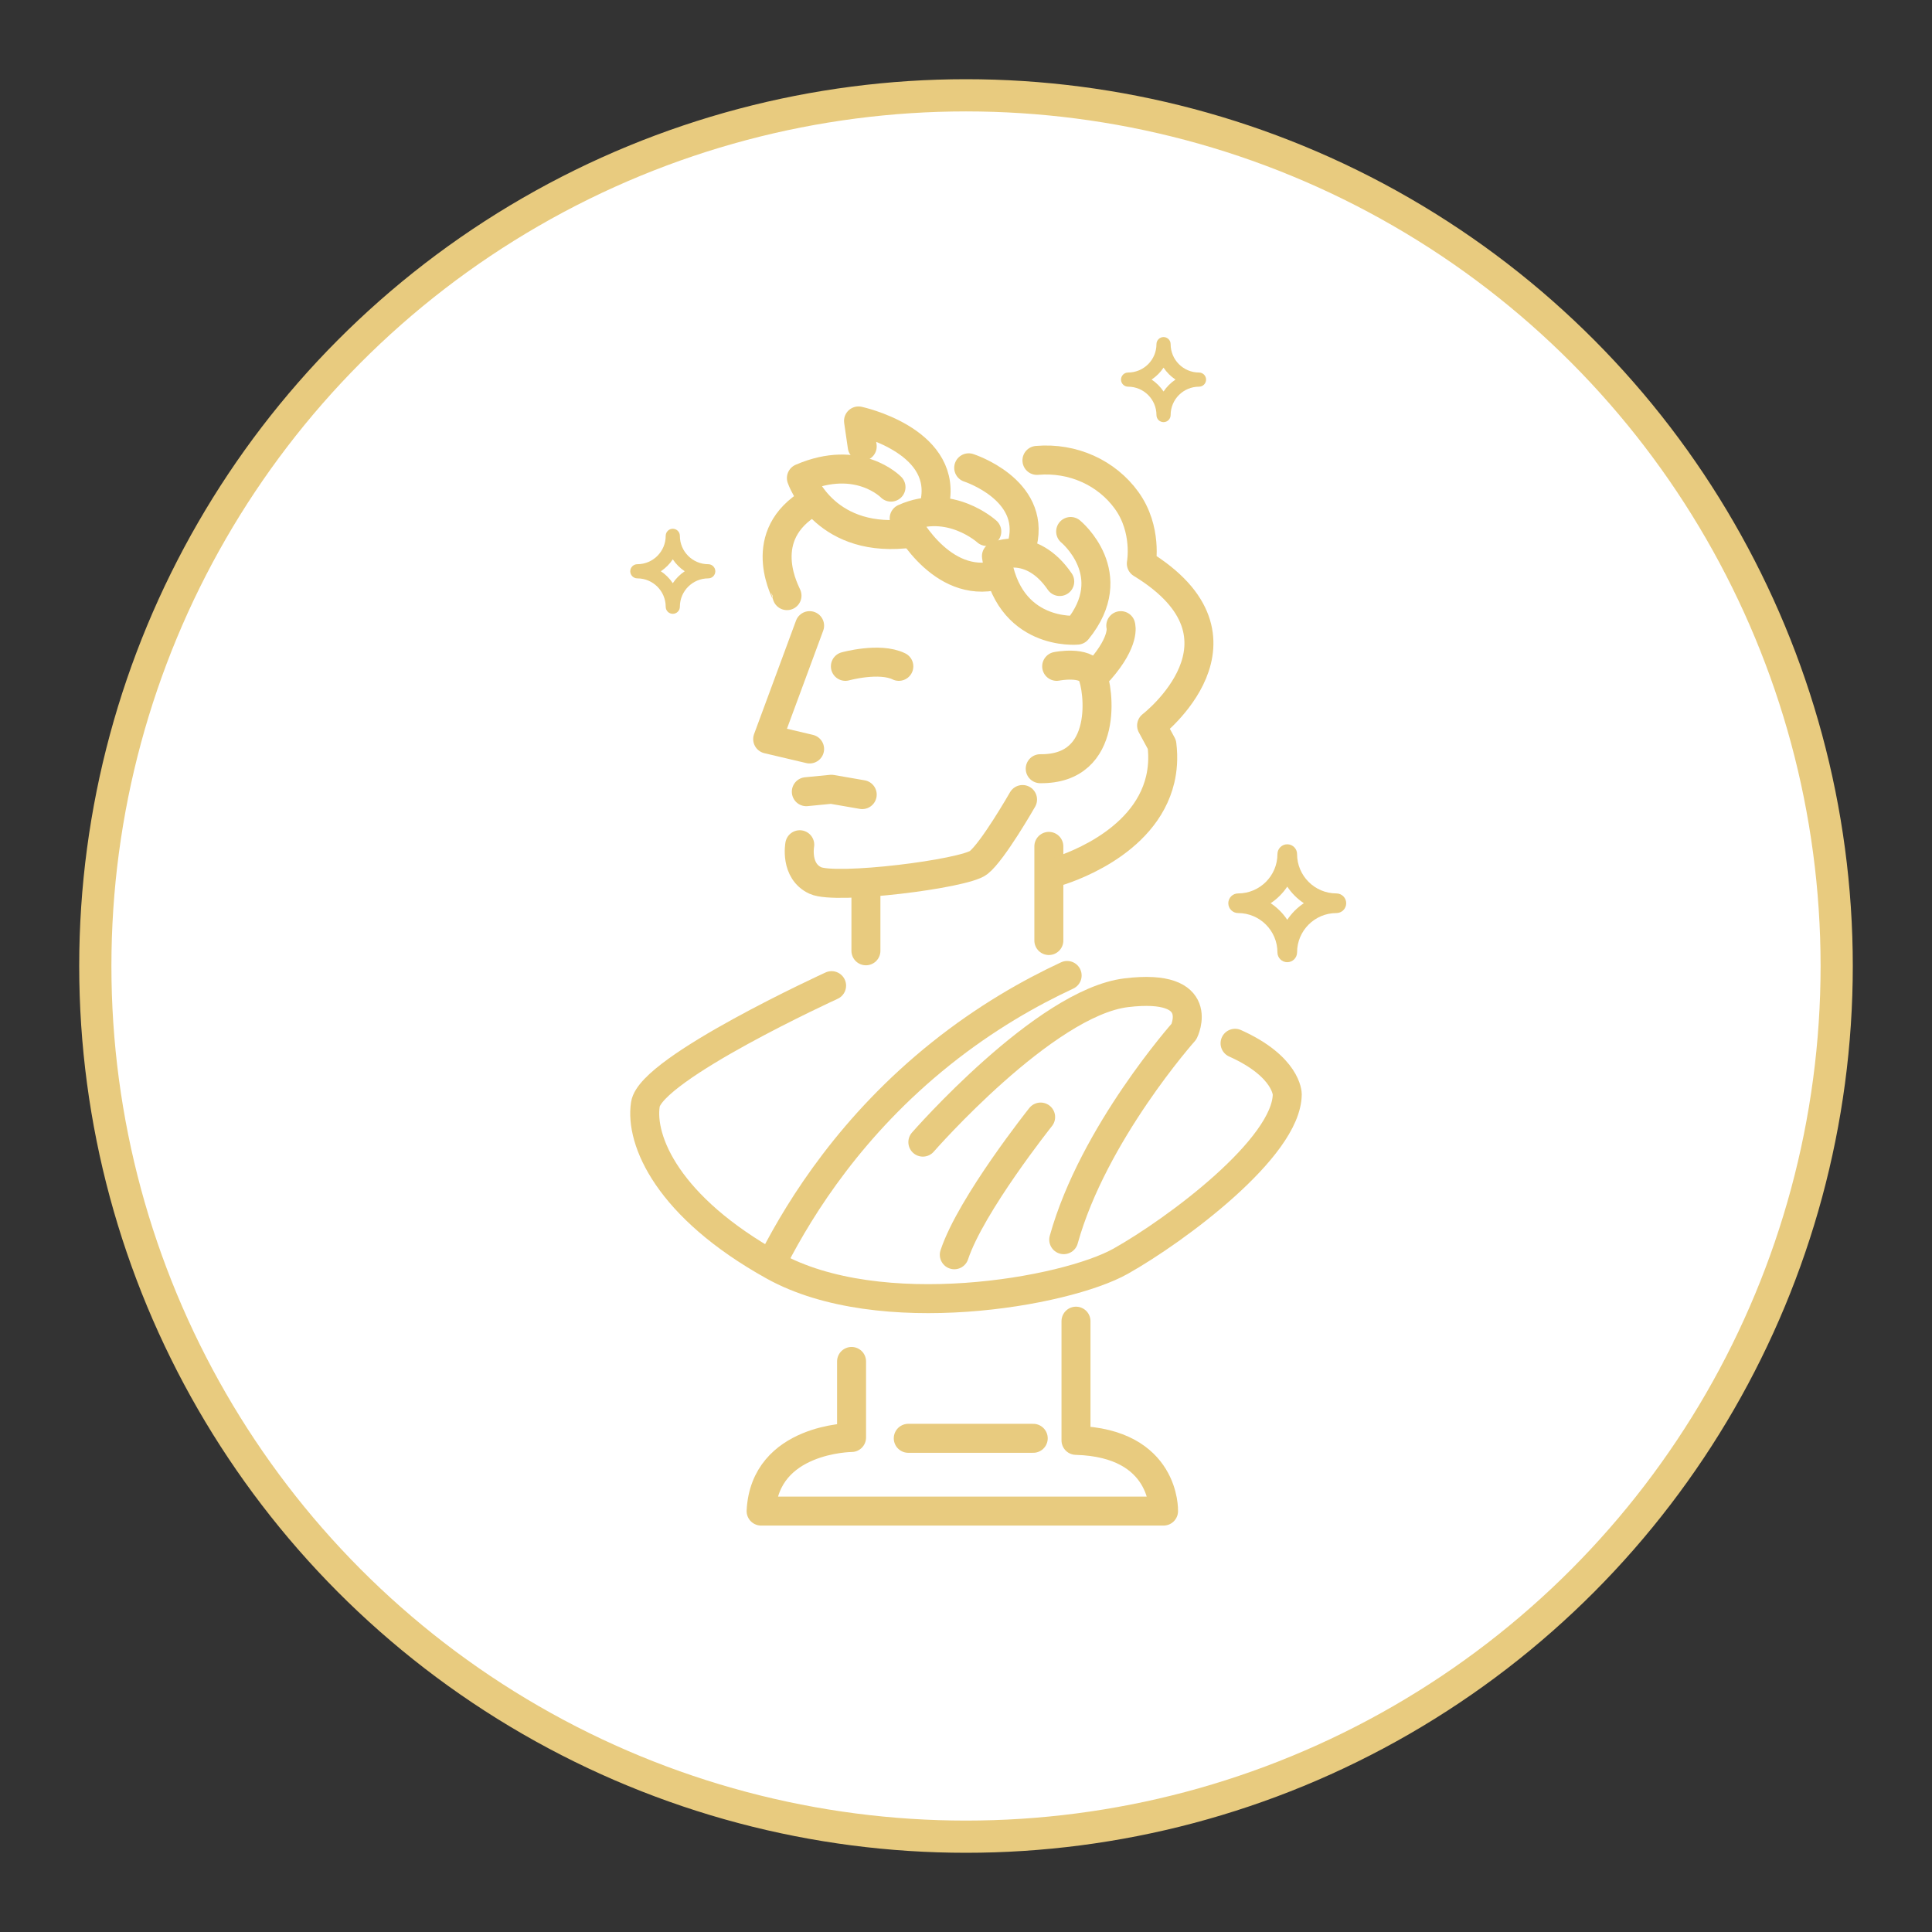 <?xml version="1.0" encoding="UTF-8"?>
<svg id="Layer_1" data-name="Layer 1" xmlns="http://www.w3.org/2000/svg" viewBox="0 0 600 600">
  <rect x="0" y="0" width="600" height="600" fill="#333333" stroke="none"/>
  <defs>
    <style>
      .cls-1 {
        stroke-width: 10px;
      }

      .cls-1, .cls-2 {
        stroke: #e8cb7f;
        stroke-linecap: round;
        stroke-linejoin: round;
      }

      .cls-1, .cls-3 {
        fill: #fff;
      }

      .cls-4 {
        fill: #e8cb7f;
      }

      .cls-4, .cls-3 {
        stroke-width: 0px;
      }

      .cls-2 {
        fill: none;
        stroke-width: 9px;
      }
    </style>
  </defs>
  <circle class="cls-1" cx="300" cy="300" r="270.4"/>
  <g>
    <path class="cls-2" d="m258.26,306.1s-56.11,25.66-57.83,36.86,6.89,31.88,39.83,50.17c32.94,18.29,90.57,8.23,107.81-1.47,17.23-9.7,51.57-35.23,51.7-51.83,0,0,0-8.55-16.21-15.83"/>
    <path class="cls-2" d="m331.41,302.94c-11.56,5.38-25.26,13.12-39.26,24.32-27.51,22.01-43.27,47.04-51.83,63.64"/>
    <path class="cls-2" d="m286.6,354.7s37.82-43.34,63.19-46.4c25.37-3.06,17.9,12.06,17.9,12.06,0,0-28.15,31.6-37.34,64.63"/>
    <path class="cls-2" d="m323.18,346.91s-21.64,27.16-26.81,42.77"/>
    <path class="cls-2" d="m248.37,262.34s-1.53,8.17,4.85,11.11,46.21-2.04,50.68-5.55c4.47-3.51,13.66-19.6,13.66-19.6"/>
    <line class="cls-2" x1="268.92" y1="275.49" x2="268.92" y2="295.28"/>
    <polyline class="cls-2" points="325.73 262.85 325.73 271.66 325.73 292.09"/>
    <path class="cls-2" d="m327.66,270.89c2.59-.75,27.86-8.43,32.66-28.85.66-2.82,1.07-6.45.52-10.81-1.07-1.97-2.13-3.94-3.2-5.91,0,0,35.11-26.94-3.19-50.3,0,0,1.96-10.6-4.57-19.63-6.17-8.53-16.62-13.38-27.85-12.41"/>
    <polyline class="cls-2" points="251.43 194.3 238.41 229.53 251.43 232.6"/>
    <polyline class="cls-2" points="250.41 245.87 258.2 245.11 267.77 246.77"/>
    <path class="cls-2" d="m262.54,206.94s10.6-2.94,16.6,0"/>
    <path class="cls-2" d="m328.16,206.94s8.94-1.79,10.98,2.43,5.62,29.62-16.09,29.36"/>
    <path class="cls-2" d="m348.07,194.3s1.53,4.6-6.51,13.79"/>
    <path class="cls-2" d="m244.41,184.98c0-.38-9.96-17.36,6-28.09"/>
    <path class="cls-2" d="m267.77,138.64l-1.15-7.91s26.81,5.74,23.87,24.51"/>
    <path class="cls-2" d="m300.84,145.28s20.68,6.64,16.72,23.36"/>
    <path class="cls-2" d="m332.5,165.06s16.21,13.28,2.04,30.64c0,0-21.69,2.12-25.09-22.98,0,0,10.79-5.04,19.66,7.88"/>
    <path class="cls-2" d="m306.46,165.06s-11.49-10.47-25.66-4.09c0,0,10.25,20.91,27.32,18"/>
    <path class="cls-2" d="m276.71,151.28s-10.09-10.47-27.83-2.81c0,0,6.64,19.66,31.91,17.36"/>
    <path class="cls-2" d="m264.46,422.81v23.62s-26.94.13-28.09,22.85h124.98s.77-21.19-27.19-21.96v-37.02"/>
    <path class="cls-2" d="m282.07,446.68h38.81"/>
  </g>
  <g>
    <path class="cls-4" d="m350.34,120.09c4.86,0,8.81,3.95,8.81,8.81,0,1.22.99,2.2,2.2,2.2s2.2-.99,2.2-2.2c0-4.86,3.95-8.81,8.81-8.81,1.22,0,2.2-.99,2.2-2.2s-.99-2.2-2.2-2.2c-4.86,0-8.81-3.95-8.81-8.81,0-1.22-.99-2.2-2.2-2.2s-2.2.99-2.2,2.2c0,4.86-3.95,8.81-8.81,8.81-1.22,0-2.2.99-2.2,2.2s.99,2.2,2.2,2.2Z"/>
    <path class="cls-3" d="m361.35,114.17c.98,1.47,2.24,2.74,3.71,3.71-1.47.98-2.74,2.24-3.71,3.71-.98-1.47-2.24-2.74-3.71-3.71,1.47-.98,2.74-2.24,3.71-3.71Z"/>
  </g>
  <g>
    <path class="cls-4" d="m197.93,179.62c4.86,0,8.81,3.95,8.81,8.81,0,1.22.99,2.2,2.2,2.2s2.2-.99,2.2-2.2c0-4.86,3.95-8.81,8.81-8.81,1.22,0,2.2-.99,2.2-2.2s-.99-2.2-2.2-2.2c-4.86,0-8.81-3.95-8.81-8.81,0-1.22-.99-2.2-2.2-2.2s-2.2.99-2.2,2.2c0,4.86-3.95,8.81-8.81,8.81-1.22,0-2.2.99-2.2,2.2s.99,2.2,2.2,2.2Z"/>
    <path class="cls-3" d="m208.94,173.7c.98,1.47,2.24,2.74,3.71,3.71-1.47.98-2.74,2.24-3.71,3.71-.98-1.47-2.24-2.74-3.71-3.71,1.47-.98,2.74-2.24,3.71-3.71Z"/>
  </g>
  <g>
    <path class="cls-4" d="m384.51,283.56c6.73,0,12.21,5.48,12.21,12.21,0,1.69,1.37,3.05,3.05,3.05s3.05-1.37,3.05-3.05c0-6.73,5.48-12.21,12.21-12.21,1.69,0,3.05-1.37,3.05-3.05s-1.37-3.05-3.05-3.05c-6.73,0-12.21-5.48-12.21-12.21,0-1.69-1.37-3.05-3.05-3.05s-3.05,1.37-3.05,3.05c0,6.73-5.48,12.21-12.21,12.21-1.69,0-3.05,1.37-3.05,3.05s1.37,3.05,3.05,3.05Z"/>
    <path class="cls-3" d="m399.77,275.35c1.36,2.04,3.11,3.79,5.15,5.15-2.04,1.36-3.79,3.11-5.15,5.15-1.36-2.04-3.11-3.79-5.15-5.15,2.04-1.36,3.79-3.11,5.15-5.15Z"/>
  </g>
</svg>